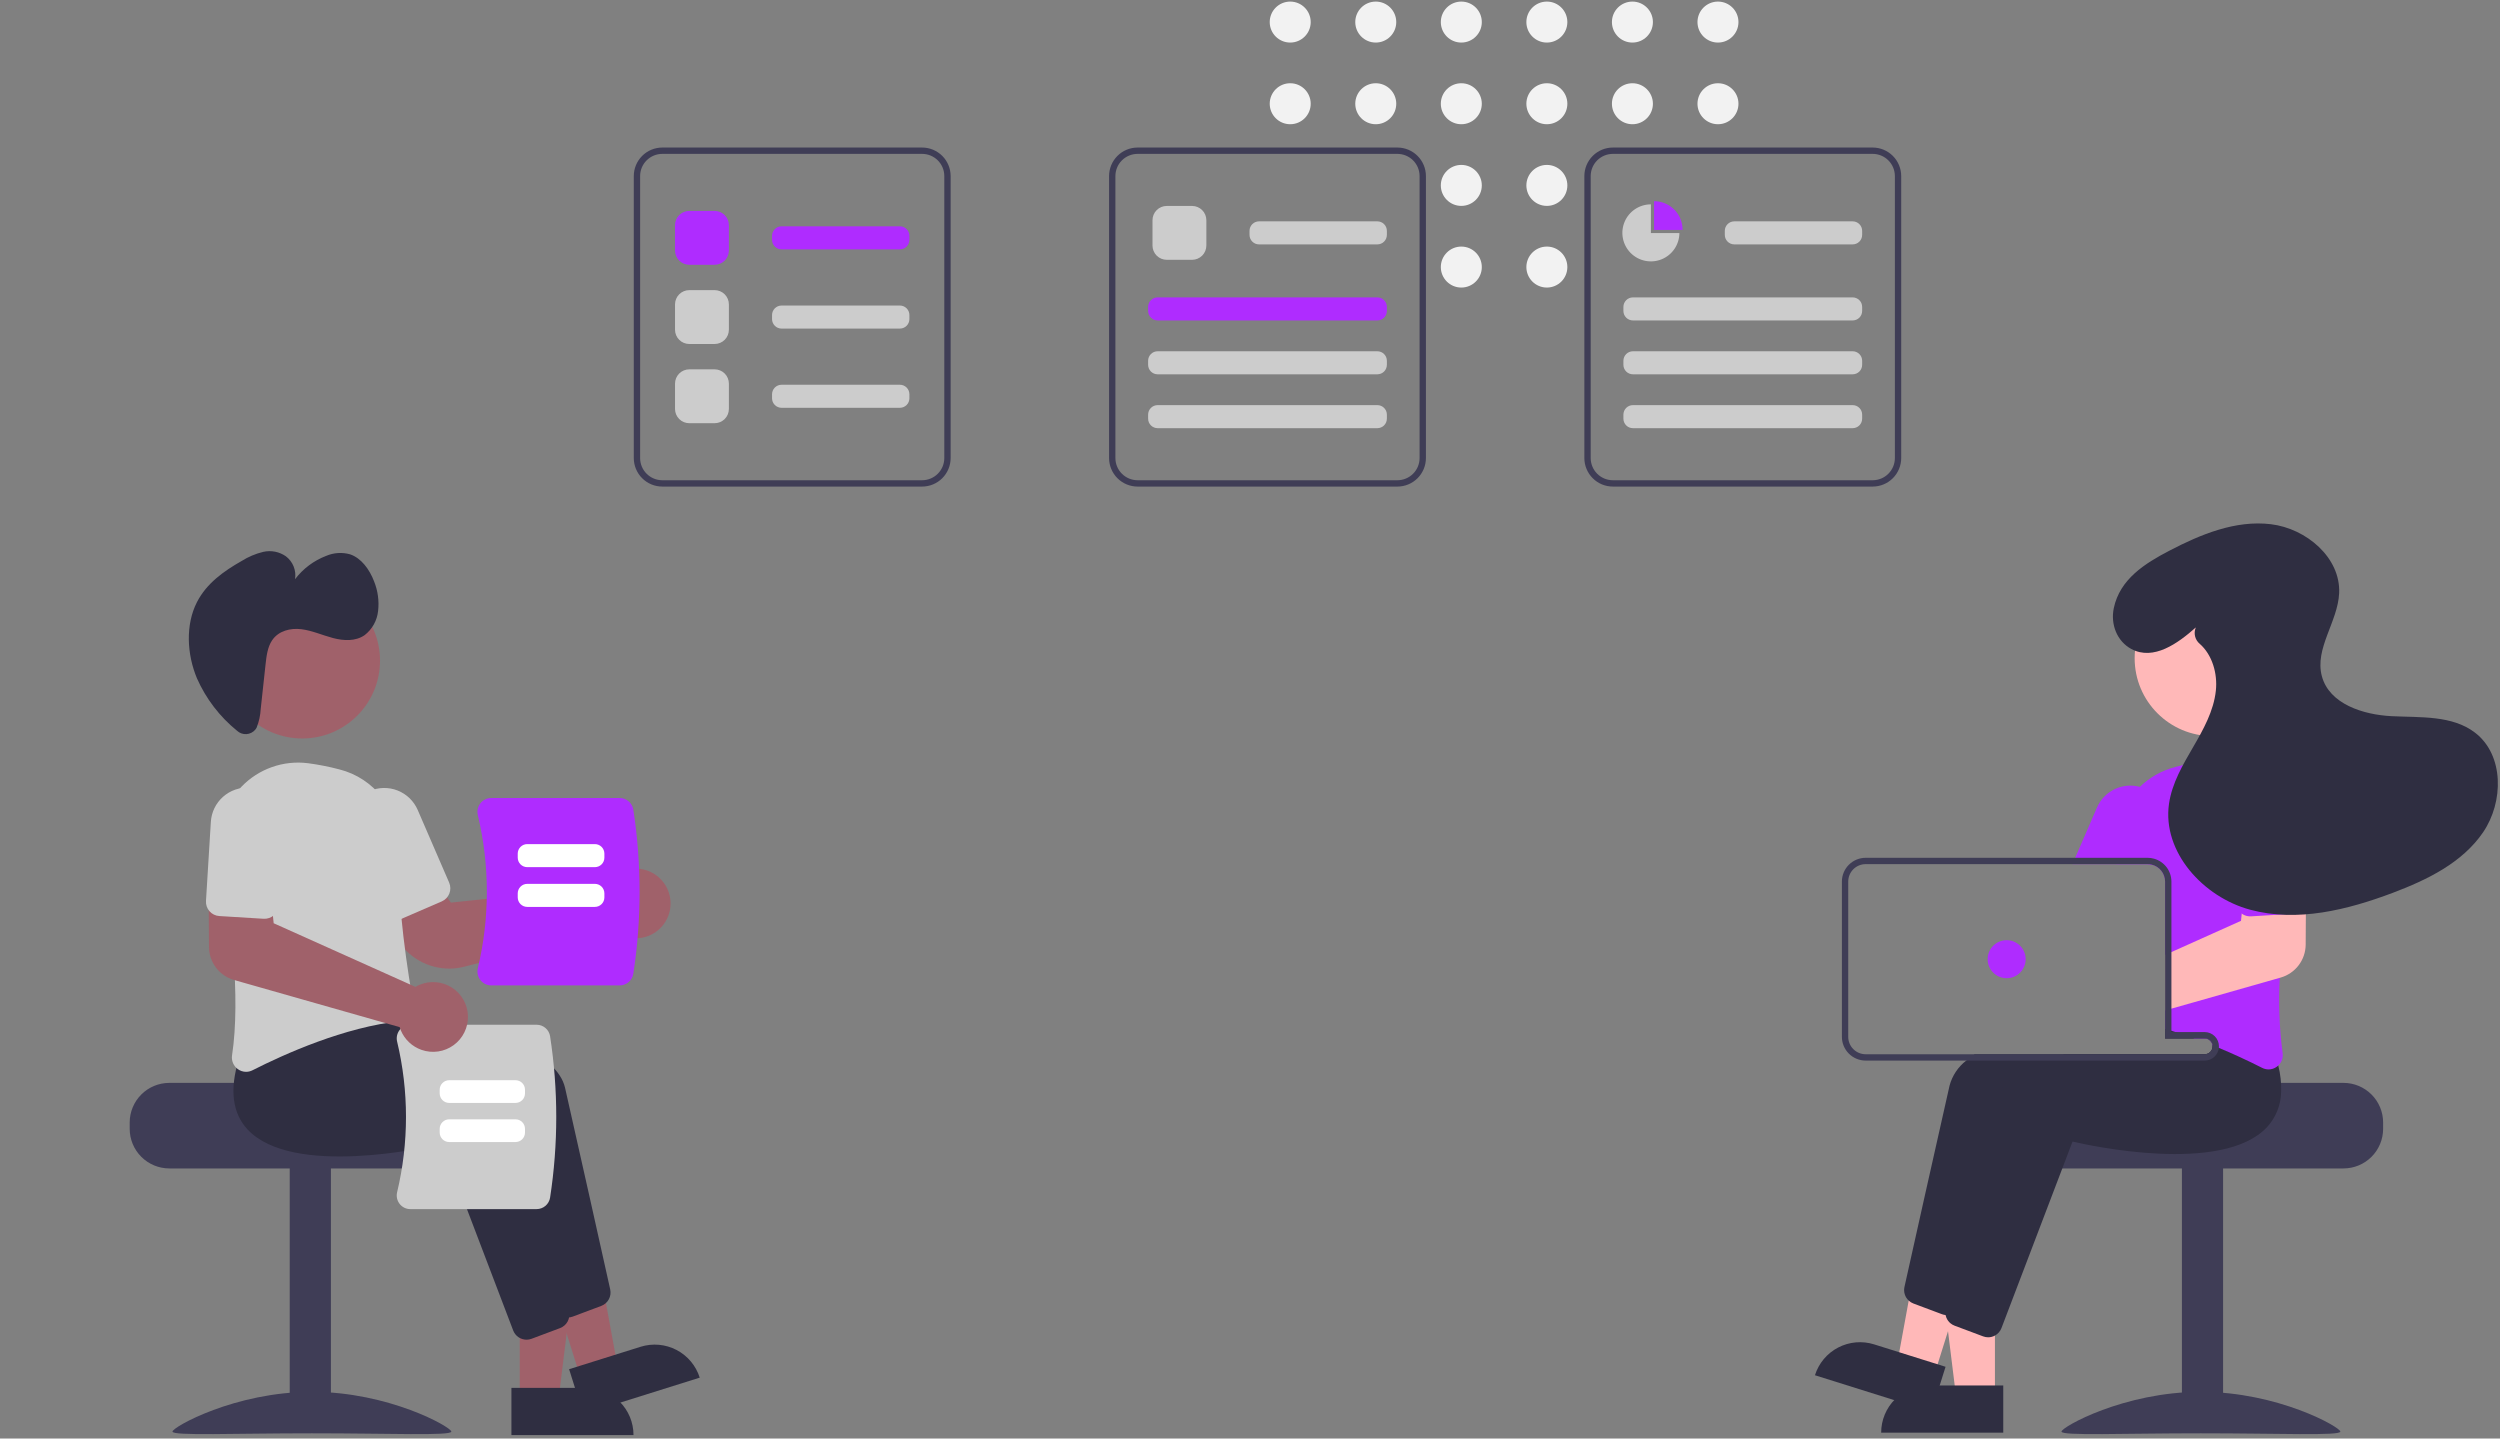 <svg width="789" height="454" viewBox="0 0 789 454" fill="none" xmlns="http://www.w3.org/2000/svg">
<rect x="0" y="0" width="789" height="454" fill="#808080" stroke="none"/>
<g clip-path="url(#clip0_101_2)">
<path d="M407.191 13.434C410.763 13.434 413.658 10.539 413.658 6.967C413.658 3.395 410.763 0.5 407.191 0.5C403.62 0.5 400.724 3.395 400.724 6.967C400.724 10.539 403.62 13.434 407.191 13.434Z" fill="#F2F2F2"/>
<path d="M407.191 39.207C410.763 39.207 413.658 36.312 413.658 32.74C413.658 29.169 410.763 26.273 407.191 26.273C403.62 26.273 400.724 29.169 400.724 32.74C400.724 36.312 403.62 39.207 407.191 39.207Z" fill="#F2F2F2"/>
<path d="M434.191 13.434C437.763 13.434 440.658 10.539 440.658 6.967C440.658 3.395 437.763 0.5 434.191 0.5C430.62 0.5 427.724 3.395 427.724 6.967C427.724 10.539 430.62 13.434 434.191 13.434Z" fill="#F2F2F2"/>
<path d="M434.191 39.207C437.763 39.207 440.658 36.312 440.658 32.74C440.658 29.169 437.763 26.273 434.191 26.273C430.62 26.273 427.724 29.169 427.724 32.74C427.724 36.312 430.62 39.207 434.191 39.207Z" fill="#F2F2F2"/>
<path d="M461.191 13.434C464.763 13.434 467.658 10.539 467.658 6.967C467.658 3.395 464.763 0.5 461.191 0.5C457.62 0.5 454.724 3.395 454.724 6.967C454.724 10.539 457.62 13.434 461.191 13.434Z" fill="#F2F2F2"/>
<path d="M461.191 39.207C464.763 39.207 467.658 36.312 467.658 32.74C467.658 29.169 464.763 26.273 461.191 26.273C457.62 26.273 454.724 29.169 454.724 32.74C454.724 36.312 457.62 39.207 461.191 39.207Z" fill="#F2F2F2"/>
<path d="M461.191 64.98C464.763 64.98 467.658 62.085 467.658 58.514C467.658 54.942 464.763 52.047 461.191 52.047C457.62 52.047 454.724 54.942 454.724 58.514C454.724 62.085 457.62 64.98 461.191 64.98Z" fill="#F2F2F2"/>
<path d="M461.191 90.754C464.763 90.754 467.658 87.858 467.658 84.287C467.658 80.715 464.763 77.82 461.191 77.82C457.62 77.82 454.724 80.715 454.724 84.287C454.724 87.858 457.62 90.754 461.191 90.754Z" fill="#F2F2F2"/>
<path d="M488.191 13.434C491.763 13.434 494.658 10.539 494.658 6.967C494.658 3.395 491.763 0.5 488.191 0.5C484.62 0.5 481.724 3.395 481.724 6.967C481.724 10.539 484.62 13.434 488.191 13.434Z" fill="#F2F2F2"/>
<path d="M488.191 39.207C491.763 39.207 494.658 36.312 494.658 32.74C494.658 29.169 491.763 26.273 488.191 26.273C484.62 26.273 481.724 29.169 481.724 32.74C481.724 36.312 484.62 39.207 488.191 39.207Z" fill="#F2F2F2"/>
<path d="M488.191 64.98C491.763 64.98 494.658 62.085 494.658 58.514C494.658 54.942 491.763 52.047 488.191 52.047C484.62 52.047 481.724 54.942 481.724 58.514C481.724 62.085 484.62 64.98 488.191 64.98Z" fill="#F2F2F2"/>
<path d="M488.191 90.754C491.763 90.754 494.658 87.858 494.658 84.287C494.658 80.715 491.763 77.82 488.191 77.82C484.62 77.82 481.724 80.715 481.724 84.287C481.724 87.858 484.62 90.754 488.191 90.754Z" fill="#F2F2F2"/>
<path d="M515.191 13.434C518.763 13.434 521.658 10.539 521.658 6.967C521.658 3.395 518.763 0.5 515.191 0.5C511.62 0.5 508.724 3.395 508.724 6.967C508.724 10.539 511.62 13.434 515.191 13.434Z" fill="#F2F2F2"/>
<path d="M515.191 39.207C518.763 39.207 521.658 36.312 521.658 32.74C521.658 29.169 518.763 26.273 515.191 26.273C511.62 26.273 508.724 29.169 508.724 32.74C508.724 36.312 511.62 39.207 515.191 39.207Z" fill="#F2F2F2"/>
<path d="M542.191 13.434C545.763 13.434 548.658 10.539 548.658 6.967C548.658 3.395 545.763 0.5 542.191 0.5C538.62 0.5 535.725 3.395 535.725 6.967C535.725 10.539 538.62 13.434 542.191 13.434Z" fill="#F2F2F2"/>
<path d="M542.191 39.207C545.763 39.207 548.658 36.312 548.658 32.74C548.658 29.169 545.763 26.273 542.191 26.273C538.62 26.273 535.725 29.169 535.725 32.74C535.725 36.312 538.62 39.207 542.191 39.207Z" fill="#F2F2F2"/>
<path d="M739.614 341.758H691.605C691.605 343.138 642.125 344.258 642.125 344.258C641.348 344.843 640.64 345.514 640.015 346.258C638.135 348.5 637.108 351.333 637.114 354.258V356.258C637.116 359.573 638.433 362.752 640.777 365.096C643.121 367.44 646.299 368.757 649.614 368.758H739.614C742.929 368.755 746.106 367.438 748.45 365.094C750.794 362.75 752.111 359.573 752.114 356.258V354.258C752.11 350.945 750.791 347.768 748.448 345.425C746.105 343.081 742.928 341.763 739.614 341.758Z" fill="#3F3D56"/>
<path d="M701.609 368.262H688.609V452.262H701.609V368.262Z" fill="#3F3D56"/>
<path d="M738.609 451.805C738.609 453.21 718.91 452.348 694.609 452.348C670.309 452.348 650.609 453.21 650.609 451.805C650.609 450.4 670.309 439.262 694.609 439.262C718.91 439.262 738.609 450.4 738.609 451.805Z" fill="#3F3D56"/>
<path d="M629.6 440.757L617.34 440.756L611.507 393.468L629.602 393.469L629.6 440.757Z" fill="#FFB8B8"/>
<path d="M608.583 437.253H632.227V452.14H593.696C593.696 448.192 595.264 444.405 598.056 441.613C600.848 438.822 604.634 437.253 608.583 437.253Z" fill="#2F2E41"/>
<path d="M610.462 433.914L598.765 430.243L607.357 383.378L624.621 388.796L610.462 433.914Z" fill="#FFB8B8"/>
<path d="M591.458 424.279L614.017 431.359L609.56 445.563L572.797 434.026C573.382 432.161 574.329 430.429 575.584 428.93C576.839 427.43 578.376 426.193 580.109 425.288C581.842 424.383 583.736 423.828 585.683 423.655C587.631 423.482 589.593 423.694 591.458 424.279Z" fill="#2F2E41"/>
<path d="M706.78 333.561C706.497 331.178 705.988 328.828 705.26 326.541L702.97 323.661L697.01 316.181L696.751 316.191C696.31 316.211 694.48 316.311 691.651 316.531H691.62C689.87 316.671 687.73 316.851 685.3 317.081C684.66 317.151 683.99 317.211 683.3 317.281V327.721H695.8C696.408 327.722 696.994 327.943 697.451 328.345C697.907 328.746 698.202 329.299 698.28 329.901C698.29 330.011 698.3 330.111 698.3 330.221C698.3 330.884 698.037 331.52 697.568 331.989C697.099 332.457 696.463 332.721 695.8 332.721H623.2C622.275 333.335 621.387 334.003 620.54 334.721C617.983 336.701 616.14 339.46 615.29 342.581C611.05 361.221 603.321 395.981 601.04 406.191C600.875 406.96 600.912 407.759 601.149 408.51C601.386 409.26 601.814 409.936 602.39 410.471C602.816 410.868 603.316 411.177 603.861 411.381L612.881 414.761C613.251 414.898 613.637 414.989 614.03 415.031C614.08 415.031 614.12 415.041 614.171 415.041C614.264 415.05 614.357 415.053 614.45 415.051C615.362 415.048 616.252 414.769 617.003 414.251C617.754 413.734 618.332 413.002 618.66 412.151L625.78 393.471L636.751 364.671L641.091 353.281C646.12 354.461 688.321 363.801 702.45 348.751C703.844 347.268 704.944 345.534 705.691 343.641C706.88 340.422 707.254 336.96 706.78 333.561Z" fill="#2F2E41"/>
<path d="M719.02 336.281C718.801 335.391 718.551 334.471 718.261 333.541L710.011 323.181L709.751 323.191C709.23 323.221 706.761 323.351 702.97 323.661C698.671 324.021 692.66 324.601 685.91 325.511C685.711 325.531 685.501 325.561 685.301 325.591C684.64 325.681 683.97 325.771 683.301 325.871V327.721H695.801C696.408 327.722 696.995 327.943 697.451 328.345C697.907 328.746 698.202 329.299 698.281 329.901C698.29 330.011 698.301 330.111 698.301 330.221C698.3 330.884 698.037 331.52 697.568 331.989C697.099 332.457 696.464 332.721 695.801 332.721H651.62C649.691 333.351 647.83 334.011 646.051 334.721C636.711 338.421 629.721 343.271 628.29 349.581C627.81 351.701 627.281 354.031 626.72 356.511C624.64 365.731 622.111 377.021 619.821 387.281V387.291C619.35 389.411 618.881 391.471 618.43 393.471C616.52 402.071 614.901 409.361 614.04 413.191C614.02 413.301 614.001 413.401 613.98 413.511V413.531C613.881 414.306 613.977 415.093 614.261 415.821L614.27 415.831V415.841C614.545 416.538 614.993 417.154 615.571 417.631C615.957 417.95 616.393 418.203 616.861 418.381L625.881 421.761C626.383 421.949 626.914 422.047 627.45 422.051C628.202 422.053 628.942 421.864 629.6 421.501C630.546 420.989 631.276 420.155 631.66 419.151L651.08 368.191L654.091 360.281C659.12 361.461 701.321 370.791 715.45 355.751C718.242 352.73 719.835 348.794 719.93 344.681C720.029 341.852 719.723 339.023 719.02 336.281Z" fill="#2F2E41"/>
<path d="M717.91 248.061C717.751 247.871 717.58 247.681 717.401 247.501C714.737 244.701 711.448 242.572 707.803 241.287C704.158 240.003 700.261 239.6 696.43 240.111C693.089 240.55 689.779 241.201 686.52 242.061C682.312 243.143 678.458 245.304 675.341 248.331C672.912 250.686 670.999 253.52 669.724 256.653C668.448 259.786 667.837 263.15 667.93 266.531C667.97 267.901 667.98 269.301 667.961 270.721C667.961 271.381 667.95 272.051 667.941 272.721H677.801C678.228 272.72 678.655 272.77 679.071 272.871C680.274 273.159 681.345 273.843 682.113 274.813C682.88 275.784 683.298 276.984 683.301 278.221V324.741C683.97 324.931 684.64 325.121 685.301 325.321C685.511 325.391 685.711 325.451 685.91 325.511C686.14 325.581 686.37 325.651 686.591 325.721C688.62 326.351 690.604 327.018 692.54 327.721H695.801C696.408 327.722 696.994 327.943 697.451 328.345C697.907 328.746 698.202 329.299 698.281 329.901C698.961 330.171 699.62 330.441 700.27 330.711C702.58 331.671 704.77 332.631 706.781 333.561C709.491 334.801 711.901 335.981 713.921 337.011C714.556 337.335 715.258 337.506 715.97 337.511C716.907 337.508 717.817 337.207 718.571 336.651C718.727 336.536 718.877 336.412 719.02 336.281C719.555 335.779 719.96 335.155 720.199 334.461C720.438 333.767 720.503 333.026 720.39 332.301C719.358 324.446 719.057 316.512 719.491 308.601C719.77 301.951 720.37 295.131 721.151 288.541C721.571 284.971 722.04 281.471 722.531 278.101C723.001 274.881 723.501 271.791 723.991 268.871C724.633 265.168 724.42 261.368 723.366 257.76C722.312 254.153 720.446 250.835 717.91 248.061Z" fill="#AF2CFF"/>
<path d="M676.921 248.881C676.408 248.661 675.88 248.477 675.341 248.331C672.676 247.614 669.842 247.878 667.356 249.077C664.87 250.276 662.898 252.329 661.801 254.861L654.93 270.721L654.071 272.721H677.801C678.228 272.72 678.655 272.77 679.071 272.871L679.87 271.021L682.91 264.001C684.118 261.201 684.165 258.037 683.042 255.202C681.92 252.368 679.718 250.094 676.921 248.881Z" fill="#AF2CFF"/>
<path d="M698.256 232.303C711.821 232.303 722.817 221.306 722.817 207.742C722.817 194.177 711.821 183.181 698.256 183.181C684.692 183.181 673.695 194.177 673.695 207.742C673.695 221.306 684.692 232.303 698.256 232.303Z" fill="#FFB8B8"/>
<path d="M722.531 278.101L708.511 278.481L707.491 288.331L707.261 290.611L685.301 300.471L683.301 301.371V318.901L685.301 318.331L691.62 316.531H691.651L719.49 308.601L719.81 308.511C722.06 307.862 724.04 306.504 725.456 304.639C726.872 302.774 727.649 300.502 727.671 298.161L727.74 286.531L727.801 277.961L722.531 278.101Z" fill="#FFB8B8"/>
<path d="M727.091 258.621C726.998 257.114 726.609 255.639 725.947 254.282C725.284 252.924 724.361 251.711 723.23 250.71C720.944 248.689 717.95 247.659 714.905 247.846C711.861 248.033 709.015 249.422 706.994 251.707C704.974 253.992 703.944 256.986 704.131 260.031L705.66 284.991C705.702 285.648 705.887 286.288 706.203 286.865C706.52 287.442 706.959 287.943 707.49 288.331C708.336 288.961 709.378 289.27 710.43 289.201L721.151 288.541L724.401 288.341C724.993 288.312 725.572 288.163 726.105 287.904C726.638 287.644 727.113 287.279 727.501 286.831C727.587 286.736 727.667 286.636 727.74 286.531C728.376 285.68 728.688 284.631 728.62 283.571L727.091 258.621Z" fill="#AF2CFF"/>
<path d="M686.591 325.721H685.301V325.591C684.64 325.681 683.97 325.771 683.301 325.871V327.721H692.54C690.6 327.021 688.617 326.354 686.591 325.721ZM686.591 325.721H685.301V325.591C684.64 325.681 683.97 325.771 683.301 325.871V327.721H692.54C690.6 327.021 688.617 326.354 686.591 325.721ZM695.801 325.721H685.301V278.221C685.297 276.595 684.766 275.014 683.786 273.715C682.807 272.417 681.433 271.472 679.87 271.021C679.199 270.819 678.502 270.718 677.801 270.721H588.801C586.812 270.724 584.906 271.514 583.5 272.92C582.094 274.326 581.303 276.233 581.301 278.221V327.221C581.301 329.21 582.092 331.117 583.498 332.524C584.904 333.93 586.812 334.72 588.801 334.721H695.801C696.908 334.719 697.976 334.309 698.801 333.57C699.626 332.83 700.149 331.812 700.27 330.711C700.291 330.549 700.301 330.385 700.301 330.221C700.299 329.028 699.824 327.885 698.981 327.041C698.137 326.198 696.993 325.723 695.801 325.721ZM698.301 330.221C698.3 330.884 698.037 331.52 697.568 331.989C697.099 332.457 696.463 332.721 695.801 332.721H588.801C587.342 332.72 585.944 332.141 584.912 331.109C583.881 330.078 583.301 328.68 583.301 327.221V278.221C583.301 276.763 583.881 275.364 584.912 274.333C585.944 273.302 587.342 272.722 588.801 272.721H677.801C678.228 272.72 678.655 272.77 679.071 272.871C680.274 273.159 681.345 273.843 682.113 274.813C682.88 275.784 683.298 276.984 683.301 278.221V327.721H695.801C696.408 327.722 696.994 327.944 697.451 328.345C697.907 328.746 698.202 329.299 698.281 329.901C698.29 330.011 698.301 330.111 698.301 330.221ZM686.591 325.721H685.301V325.591C684.64 325.681 683.97 325.771 683.301 325.871V327.721H692.54C690.6 327.021 688.617 326.354 686.591 325.721Z" fill="#3F3D56"/>
<path d="M633.297 308.723C636.611 308.723 639.297 306.036 639.297 302.723C639.297 299.409 636.611 296.723 633.297 296.723C629.984 296.723 627.297 299.409 627.297 302.723C627.297 306.036 629.984 308.723 633.297 308.723Z" fill="#AF2CFF"/>
<path d="M693.012 197.999C687.307 203.095 679.659 208.565 672.673 204.832C668.086 202.38 666.044 197.003 667.115 191.914C669.042 182.762 676.954 177.817 684.615 173.819C694.573 168.622 705.563 164.091 716.715 165.442C727.867 166.793 738.762 176.007 738.235 187.228C737.812 196.252 730.443 204.67 732.776 213.397C735.124 222.18 745.784 225.581 754.865 226.028C763.946 226.475 773.942 225.701 781.145 231.248C790.334 238.324 790.187 253.12 783.645 262.697C777.104 272.274 766.057 277.663 755.207 281.759C740.831 287.187 725.029 291.109 710.19 287.118C695.351 283.128 682.36 268.891 684.536 253.679C685.455 247.254 688.836 241.486 692.098 235.875C695.36 230.263 698.642 224.412 699.327 217.958C699.898 212.579 698.189 206.641 694.222 203.177C693.504 202.573 692.995 201.758 692.77 200.847C692.544 199.937 692.612 198.979 692.966 198.11L693.012 197.999Z" fill="#2F2E41"/>
<path d="M40.93 354.258V356.258C40.933 359.573 42.251 362.75 44.594 365.094C46.938 367.438 50.116 368.755 53.43 368.758H143.43C146.745 368.757 149.923 367.44 152.267 365.096C154.611 362.752 155.929 359.573 155.93 356.258V354.258C155.936 351.333 154.909 348.5 153.03 346.258C152.404 345.514 151.696 344.843 150.92 344.258C150.92 344.258 101.44 343.138 101.44 341.758H53.43C50.116 341.763 46.939 343.081 44.596 345.425C42.253 347.768 40.934 350.945 40.93 354.258Z" fill="#3F3D56"/>
<path d="M91.435 452.262H104.435L104.435 368.262H91.435L91.435 452.262Z" fill="#3F3D56"/>
<path d="M54.435 451.805C54.435 453.21 74.134 452.348 98.435 452.348C122.735 452.348 142.435 453.21 142.435 451.805C142.435 450.4 122.735 439.262 98.435 439.262C74.134 439.262 54.435 450.4 54.435 451.805Z" fill="#3F3D56"/>
<path d="M164.03 441.518H176.29L182.122 394.23L164.028 394.231L164.03 441.518Z" fill="#A0616A"/>
<path d="M199.934 452.901L161.404 452.903L161.403 438.016L185.047 438.015C188.995 438.015 192.782 439.583 195.574 442.375C198.366 445.166 199.934 448.953 199.934 452.901Z" fill="#2F2E41"/>
<path d="M183.168 434.676L194.865 431.005L186.273 384.14L169.009 389.558L183.168 434.676Z" fill="#A0616A"/>
<path d="M220.833 434.787L184.07 446.324L179.613 432.12L202.172 425.041C205.939 423.859 210.021 424.222 213.521 426.049C217.021 427.877 219.651 431.02 220.833 434.787Z" fill="#2F2E41"/>
<path d="M174.966 412.911L152.539 354.04C147.507 355.222 105.312 364.559 91.18 349.512C86.337 344.354 85.392 336.883 88.372 327.304L96.62 316.939L96.876 316.953C99.995 317.117 173.311 321.227 178.337 343.342C182.575 361.986 190.314 396.747 192.585 406.957C192.815 408.015 192.657 409.12 192.141 410.072C191.624 411.023 190.783 411.757 189.771 412.141L180.751 415.522C180.249 415.712 179.716 415.809 179.179 415.809C178.266 415.808 177.375 415.531 176.623 415.014C175.871 414.497 175.293 413.764 174.966 412.911Z" fill="#2F2E41"/>
<path d="M161.966 419.911L139.539 361.04C134.507 362.222 92.312 371.558 78.18 356.512C73.337 351.354 72.392 343.883 75.372 334.304L83.62 323.939L83.876 323.953C86.995 324.117 160.311 328.227 165.337 350.342C169.575 368.986 177.314 403.747 179.585 413.957C179.815 415.015 179.657 416.12 179.141 417.072C178.624 418.023 177.783 418.757 176.771 419.141L167.751 422.522C167.249 422.712 166.716 422.809 166.179 422.809C165.266 422.808 164.375 422.531 163.623 422.014C162.871 421.497 162.293 420.764 161.966 419.911Z" fill="#2F2E41"/>
<path d="M141.792 305.693C138.468 305.692 135.202 304.828 132.312 303.185C129.423 301.542 127.009 299.177 125.308 296.322L118.185 284.256L135.115 275.003L142.303 284.859L191.077 279.72C191.314 279.291 191.581 278.878 191.876 278.486C192.812 277.255 193.996 276.234 195.353 275.491C196.709 274.748 198.207 274.298 199.749 274.172C201.298 274.039 202.857 274.239 204.321 274.759C205.786 275.279 207.123 276.106 208.242 277.184C210.035 278.905 211.195 281.18 211.533 283.642C211.87 286.105 211.366 288.609 210.102 290.748C209.311 292.081 208.247 293.232 206.98 294.125C205.713 295.018 204.272 295.634 202.75 295.932C201.229 296.229 199.662 296.202 198.152 295.851C196.642 295.501 195.223 294.836 193.988 293.899C193.702 293.68 193.427 293.446 193.165 293.199L146.451 305.109C144.928 305.497 143.363 305.694 141.792 305.693Z" fill="#A0616A"/>
<path d="M75.055 337.412C74.38 336.926 73.853 336.262 73.532 335.494C73.211 334.727 73.109 333.886 73.237 333.063C76.019 314.721 72.817 288.444 69.642 269.631C68.992 265.814 69.245 261.897 70.38 258.195C71.516 254.493 73.503 251.109 76.182 248.313C78.861 245.517 82.157 243.388 85.808 242.095C89.458 240.802 93.36 240.383 97.201 240.869C100.543 241.311 103.854 241.963 107.114 242.823C112.529 244.187 117.318 247.352 120.695 251.799C124.072 256.246 125.836 261.709 125.696 267.291C125.221 285.445 128.907 308.097 130.514 316.992C130.624 317.603 130.606 318.23 130.463 318.834C130.32 319.438 130.053 320.006 129.681 320.503C129.315 320.994 128.851 321.404 128.318 321.705C127.785 322.007 127.195 322.193 126.585 322.253C108.777 324.07 89.573 332.755 79.71 337.769C79.077 338.097 78.374 338.268 77.661 338.27C76.723 338.267 75.811 337.967 75.055 337.412Z" fill="#CCCCCC"/>
<path d="M123.126 290.101C122.576 289.884 122.074 289.561 121.649 289.15C121.224 288.738 120.886 288.246 120.652 287.703L110.721 264.761C110.12 263.375 109.797 261.883 109.773 260.373C109.748 258.862 110.021 257.361 110.576 255.956C111.132 254.551 111.959 253.269 113.01 252.184C114.061 251.098 115.316 250.231 116.703 249.63C118.09 249.03 119.581 248.709 121.092 248.686C122.602 248.662 124.103 248.937 125.508 249.493C126.912 250.05 128.194 250.878 129.278 251.93C130.363 252.982 131.229 254.238 131.828 255.625L141.76 278.567C142.232 279.663 142.251 280.901 141.812 282.01C141.373 283.119 140.512 284.009 139.418 284.484L126.57 290.046C126.028 290.282 125.445 290.409 124.853 290.418C124.262 290.428 123.675 290.32 123.126 290.101Z" fill="#CCCCCC"/>
<path d="M95.373 233.064C108.938 233.064 119.934 222.068 119.934 208.503C119.934 194.939 108.938 183.942 95.373 183.942C81.809 183.942 70.812 194.939 70.812 208.503C70.812 222.068 81.809 233.064 95.373 233.064Z" fill="#A0616A"/>
<path d="M80.531 230.324C80.183 230.726 79.758 231.053 79.281 231.288C78.804 231.522 78.285 231.659 77.755 231.69C77.224 231.72 76.693 231.644 76.192 231.465C75.692 231.287 75.232 231.01 74.841 230.651C69.364 226.218 65.02 220.545 62.168 214.102C58.975 206.491 58.507 197.203 62.141 190.069C65.213 184.038 70.728 180.199 76.233 177.062C78.344 175.732 80.657 174.754 83.081 174.168C84.306 173.89 85.575 173.871 86.807 174.113C88.039 174.356 89.207 174.853 90.235 175.574C91.326 176.404 92.17 177.515 92.677 178.788C93.184 180.062 93.335 181.449 93.113 182.802C95.631 179.484 99.026 176.936 102.915 175.445C105.301 174.418 107.967 174.239 110.469 174.939C114.004 176.119 116.621 179.689 118.078 183.525C119.255 186.462 119.687 189.645 119.333 192.789C119.179 194.29 118.721 195.745 117.987 197.063C117.253 198.382 116.259 199.538 115.064 200.46C112.18 202.45 108.465 202.248 105.111 201.367C101.757 200.487 98.502 198.993 95.09 198.577C91.677 198.161 87.895 199.063 85.862 202.107C84.431 204.25 84.093 207.074 83.801 209.765L82.281 223.764C82.174 225.767 81.743 227.739 81.004 229.603C80.879 229.864 80.72 230.106 80.531 230.324Z" fill="#2F2E41"/>
<path d="M169.368 381.594H129.495C128.849 381.596 128.211 381.451 127.63 381.169C127.048 380.887 126.539 380.477 126.14 379.968C125.733 379.453 125.448 378.851 125.308 378.209C125.168 377.567 125.177 376.902 125.333 376.263C129.063 360.641 129.063 344.36 125.333 328.738C125.177 328.1 125.168 327.435 125.308 326.793C125.448 326.151 125.733 325.549 126.14 325.034C126.539 324.525 127.048 324.114 127.63 323.833C128.211 323.551 128.849 323.405 129.495 323.407H169.368C170.387 323.41 171.372 323.773 172.148 324.433C172.924 325.094 173.44 326.008 173.605 327.013C176.206 343.905 176.206 361.096 173.605 377.989C173.44 378.994 172.924 379.908 172.148 380.568C171.372 381.229 170.387 381.592 169.368 381.594Z" fill="#CCCCCC"/>
<path d="M138.766 345.084V343.912C138.766 343.117 139.083 342.354 139.645 341.792C140.208 341.229 140.97 340.913 141.766 340.912H162.689C163.485 340.913 164.247 341.229 164.81 341.792C165.372 342.354 165.688 343.117 165.689 343.912V345.084C165.688 345.879 165.372 346.642 164.81 347.204C164.247 347.767 163.485 348.083 162.689 348.084H141.766C140.97 348.083 140.208 347.767 139.645 347.204C139.083 346.642 138.766 345.879 138.766 345.084Z" fill="white"/>
<path d="M138.766 357.429V356.256C138.766 355.461 139.083 354.699 139.645 354.136C140.208 353.574 140.97 353.257 141.766 353.256H162.689C163.485 353.257 164.247 353.574 164.81 354.136C165.372 354.699 165.688 355.461 165.689 356.256V357.429C165.688 358.224 165.372 358.987 164.81 359.549C164.247 360.112 163.485 360.428 162.689 360.429H141.766C140.97 360.428 140.208 360.112 139.645 359.549C139.083 358.987 138.766 358.224 138.766 357.429Z" fill="white"/>
<path d="M151.628 309.341C151.214 308.817 150.925 308.206 150.782 307.553C150.64 306.9 150.649 306.224 150.807 305.575C154.599 289.696 154.599 273.148 150.807 257.269C150.649 256.62 150.64 255.944 150.782 255.291C150.925 254.639 151.214 254.027 151.628 253.503C152.033 252.987 152.551 252.569 153.142 252.283C153.733 251.997 154.382 251.849 155.038 251.851H195.566C196.601 251.853 197.603 252.222 198.391 252.893C199.18 253.565 199.705 254.494 199.872 255.516C202.516 272.686 202.516 290.159 199.872 307.329C199.705 308.351 199.18 309.28 198.391 309.951C197.603 310.622 196.601 310.992 195.566 310.994H155.038C154.382 310.996 153.733 310.848 153.142 310.561C152.551 310.275 152.033 309.858 151.628 309.341Z" fill="#AF2CFF"/>
<path d="M187.745 273.673H166.396C165.6 273.672 164.838 273.355 164.275 272.793C163.713 272.23 163.397 271.468 163.396 270.673V269.399C163.397 268.603 163.713 267.841 164.275 267.278C164.838 266.716 165.6 266.399 166.396 266.399H187.745C188.541 266.399 189.303 266.716 189.865 267.278C190.428 267.841 190.744 268.603 190.745 269.399V270.673C190.744 271.468 190.428 272.231 189.865 272.793C189.303 273.355 188.541 273.672 187.745 273.673Z" fill="white"/>
<path d="M187.745 286.22H166.396C165.6 286.219 164.838 285.903 164.275 285.34C163.713 284.778 163.397 284.015 163.396 283.22V281.946C163.397 281.151 163.713 280.388 164.275 279.826C164.838 279.263 165.6 278.947 166.396 278.946H187.745C188.541 278.947 189.303 279.263 189.865 279.826C190.428 280.388 190.744 281.151 190.745 281.946V283.22C190.744 284.015 190.428 284.778 189.865 285.34C189.303 285.903 188.541 286.219 187.745 286.22Z" fill="white"/>
<path d="M133.033 331.339C131.573 330.829 130.236 330.017 129.111 328.956C127.985 327.895 127.095 326.609 126.499 325.181C126.362 324.848 126.242 324.508 126.14 324.163L73.818 309.269C71.57 308.62 69.591 307.263 68.174 305.4C66.758 303.537 65.981 301.267 65.957 298.927L65.829 278.725L85.115 279.241L86.372 291.375L131.113 311.462C131.534 311.211 131.972 310.988 132.424 310.798C134.072 310.107 135.864 309.827 137.644 309.983C139.424 310.14 141.14 310.727 142.642 311.694C144.145 312.662 145.389 313.98 146.268 315.536C147.147 317.092 147.634 318.839 147.687 320.625C147.74 322.412 147.357 324.184 146.572 325.789C145.787 327.394 144.623 328.784 143.18 329.839C141.737 330.894 140.06 331.582 138.292 331.843C136.524 332.104 134.719 331.931 133.033 331.339Z" fill="#A0616A"/>
<path d="M66.129 287.594C65.737 287.152 65.435 286.636 65.243 286.077C65.051 285.518 64.972 284.926 65.01 284.336L66.543 259.383C66.634 257.874 67.021 256.398 67.682 255.038C68.344 253.679 69.267 252.463 70.399 251.461C71.53 250.459 72.849 249.689 74.278 249.197C75.707 248.705 77.22 248.499 78.729 248.592C80.238 248.685 81.714 249.074 83.072 249.738C84.43 250.402 85.644 251.327 86.645 252.461C87.645 253.594 88.412 254.914 88.902 256.344C89.392 257.774 89.595 259.287 89.499 260.796L87.966 285.748C87.891 286.939 87.347 288.051 86.453 288.842C85.56 289.632 84.389 290.035 83.198 289.964L69.225 289.104C68.635 289.07 68.057 288.919 67.526 288.659C66.994 288.4 66.52 288.038 66.129 287.594Z" fill="#CCCCCC"/>
<path d="M291.022 153.564H209.022C206.636 153.561 204.348 152.612 202.661 150.925C200.974 149.238 200.025 146.95 200.022 144.564V55.564C200.025 53.178 200.974 50.89 202.661 49.203C204.348 47.516 206.636 46.567 209.022 46.564H291.022C293.408 46.567 295.696 47.516 297.383 49.203C299.07 50.89 300.019 53.178 300.022 55.564V144.564C300.019 146.95 299.07 149.238 297.383 150.925C295.696 152.612 293.408 153.561 291.022 153.564ZM209.022 48.564C207.166 48.566 205.387 49.304 204.075 50.616C202.762 51.929 202.024 53.708 202.022 55.564V144.564C202.024 146.42 202.762 148.199 204.075 149.511C205.387 150.824 207.166 151.562 209.022 151.564H291.022C292.878 151.562 294.657 150.824 295.969 149.511C297.282 148.199 298.02 146.42 298.022 144.564V55.564C298.02 53.708 297.282 51.929 295.969 50.616C294.657 49.304 292.878 48.566 291.022 48.564H209.022Z" fill="#3F3D56"/>
<path d="M441.022 153.564H359.022C356.636 153.561 354.348 152.612 352.661 150.925C350.974 149.238 350.025 146.95 350.022 144.564V55.564C350.025 53.178 350.974 50.89 352.661 49.203C354.348 47.516 356.636 46.567 359.022 46.564H441.022C443.408 46.567 445.696 47.516 447.383 49.203C449.07 50.89 450.019 53.178 450.022 55.564V144.564C450.019 146.95 449.07 149.238 447.383 150.925C445.696 152.612 443.408 153.561 441.022 153.564ZM359.022 48.564C357.166 48.566 355.387 49.304 354.075 50.616C352.762 51.929 352.024 53.708 352.022 55.564V144.564C352.024 146.42 352.762 148.199 354.075 149.511C355.387 150.824 357.166 151.562 359.022 151.564H441.022C442.878 151.562 444.657 150.824 445.969 149.511C447.282 148.199 448.02 146.42 448.022 144.564V55.564C448.02 53.708 447.282 51.929 445.969 50.616C444.657 49.304 442.878 48.566 441.022 48.564H359.022Z" fill="#3F3D56"/>
<path d="M225.537 83.564H217.537C216.344 83.562 215.2 83.088 214.357 82.244C213.513 81.401 213.038 80.257 213.037 79.064V71.064C213.038 69.871 213.513 68.727 214.357 67.883C215.2 67.04 216.344 66.565 217.537 66.564H225.537C226.73 66.565 227.874 67.04 228.718 67.883C229.561 68.727 230.036 69.871 230.037 71.064V79.064C230.036 80.257 229.561 81.401 228.718 82.244C227.874 83.088 226.73 83.562 225.537 83.564Z" fill="#AF2CFF"/>
<path d="M225.537 108.564H217.537C216.344 108.563 215.2 108.088 214.357 107.244C213.513 106.401 213.038 105.257 213.037 104.064V96.064C213.038 94.871 213.513 93.727 214.357 92.883C215.2 92.04 216.344 91.565 217.537 91.564H225.537C226.73 91.565 227.874 92.04 228.718 92.883C229.561 93.727 230.036 94.871 230.037 96.064V104.064C230.036 105.257 229.561 106.401 228.718 107.244C227.874 108.088 226.73 108.563 225.537 108.564Z" fill="#CCCCCC"/>
<path d="M284.007 78.701H246.658C245.862 78.7 245.1 78.384 244.537 77.821C243.975 77.259 243.659 76.496 243.658 75.701V74.427C243.659 73.632 243.975 72.869 244.537 72.306C245.1 71.744 245.862 71.428 246.658 71.427H284.007C284.802 71.428 285.565 71.744 286.127 72.306C286.69 72.869 287.006 73.632 287.007 74.427V75.701C287.006 76.496 286.69 77.259 286.127 77.821C285.565 78.384 284.802 78.7 284.007 78.701Z" fill="#AF2CFF"/>
<path d="M376.227 81.995H368.227C367.034 81.994 365.89 81.519 365.046 80.676C364.203 79.832 363.728 78.688 363.727 77.495V69.495C363.728 68.302 364.203 67.159 365.046 66.315C365.89 65.471 367.034 64.997 368.227 64.995H376.227C377.42 64.997 378.564 65.471 379.407 66.315C380.251 67.159 380.725 68.302 380.727 69.495V77.495C380.725 78.688 380.251 79.832 379.407 80.676C378.564 81.519 377.42 81.994 376.227 81.995Z" fill="#CCCCCC"/>
<path d="M434.697 77.132H397.347C396.552 77.132 395.789 76.815 395.227 76.253C394.665 75.69 394.348 74.928 394.347 74.132V72.858C394.348 72.063 394.665 71.3 395.227 70.738C395.789 70.176 396.552 69.859 397.347 69.858H434.697C435.492 69.859 436.255 70.176 436.817 70.738C437.38 71.3 437.696 72.063 437.697 72.858V74.132C437.696 74.928 437.38 75.69 436.817 76.253C436.255 76.815 435.492 77.132 434.697 77.132Z" fill="#CCCCCC"/>
<path d="M434.697 101.132H365.347C364.552 101.131 363.789 100.815 363.227 100.253C362.665 99.69 362.348 98.928 362.347 98.132V96.858C362.348 96.063 362.665 95.3 363.227 94.738C363.789 94.176 364.552 93.859 365.347 93.858H434.697C435.492 93.859 436.255 94.176 436.817 94.738C437.38 95.3 437.696 96.063 437.697 96.858V98.132C437.696 98.928 437.38 99.69 436.817 100.253C436.255 100.815 435.492 101.131 434.697 101.132Z" fill="#AF2CFF"/>
<path d="M434.697 118.132H365.347C364.552 118.131 363.789 117.815 363.227 117.253C362.665 116.69 362.348 115.928 362.347 115.132V113.858C362.348 113.063 362.665 112.3 363.227 111.738C363.789 111.176 364.552 110.859 365.347 110.858H434.697C435.492 110.859 436.255 111.176 436.817 111.738C437.38 112.3 437.696 113.063 437.697 113.858V115.132C437.696 115.928 437.38 116.69 436.817 117.253C436.255 117.815 435.492 118.131 434.697 118.132Z" fill="#CCCCCC"/>
<path d="M434.697 135.132H365.347C364.552 135.131 363.789 134.815 363.227 134.253C362.665 133.69 362.348 132.928 362.347 132.132V130.858C362.348 130.063 362.665 129.3 363.227 128.738C363.789 128.176 364.552 127.859 365.347 127.858H434.697C435.492 127.859 436.255 128.176 436.817 128.738C437.38 129.3 437.696 130.063 437.697 130.858V132.132C437.696 132.928 437.38 133.69 436.817 134.253C436.255 134.815 435.492 135.131 434.697 135.132Z" fill="#CCCCCC"/>
<path d="M591.022 153.564H509.022C506.636 153.561 504.348 152.612 502.661 150.925C500.974 149.238 500.025 146.95 500.022 144.564V55.564C500.025 53.178 500.974 50.89 502.661 49.203C504.348 47.516 506.636 46.567 509.022 46.564H591.022C593.408 46.567 595.696 47.516 597.383 49.203C599.07 50.89 600.019 53.178 600.022 55.564V144.564C600.019 146.95 599.07 149.238 597.383 150.925C595.696 152.612 593.408 153.561 591.022 153.564ZM509.022 48.564C507.166 48.566 505.387 49.304 504.075 50.616C502.762 51.929 502.024 53.708 502.022 55.564V144.564C502.024 146.42 502.762 148.199 504.075 149.511C505.387 150.824 507.166 151.562 509.022 151.564H591.022C592.878 151.562 594.657 150.824 595.969 149.511C597.282 148.199 598.02 146.42 598.022 144.564V55.564C598.02 53.708 597.282 51.929 595.969 50.616C594.657 49.304 592.878 48.566 591.022 48.564H509.022Z" fill="#3F3D56"/>
<path d="M584.697 77.132H547.347C546.552 77.132 545.789 76.815 545.227 76.253C544.665 75.69 544.348 74.928 544.347 74.132V72.858C544.348 72.063 544.665 71.3 545.227 70.738C545.789 70.176 546.552 69.859 547.347 69.858H584.697C585.492 69.859 586.255 70.176 586.817 70.738C587.38 71.3 587.696 72.063 587.697 72.858V74.132C587.696 74.928 587.38 75.69 586.817 76.253C586.255 76.815 585.492 77.132 584.697 77.132Z" fill="#CCCCCC"/>
<path d="M584.697 101.132H515.347C514.552 101.131 513.789 100.815 513.227 100.253C512.665 99.69 512.348 98.928 512.347 98.132V96.858C512.348 96.063 512.665 95.3 513.227 94.738C513.789 94.176 514.552 93.859 515.347 93.858H584.697C585.492 93.859 586.255 94.176 586.817 94.738C587.38 95.3 587.696 96.063 587.697 96.858V98.132C587.696 98.928 587.38 99.69 586.817 100.253C586.255 100.815 585.492 101.131 584.697 101.132Z" fill="#CCCCCC"/>
<path d="M584.697 118.132H515.347C514.552 118.131 513.789 117.815 513.227 117.253C512.665 116.69 512.348 115.928 512.347 115.132V113.858C512.348 113.063 512.665 112.3 513.227 111.738C513.789 111.176 514.552 110.859 515.347 110.858H584.697C585.492 110.859 586.255 111.176 586.817 111.738C587.38 112.3 587.696 113.063 587.697 113.858V115.132C587.696 115.928 587.38 116.69 586.817 117.253C586.255 117.815 585.492 118.131 584.697 118.132Z" fill="#CCCCCC"/>
<path d="M584.697 135.132H515.347C514.552 135.131 513.789 134.815 513.227 134.253C512.665 133.69 512.348 132.928 512.347 132.132V130.858C512.348 130.063 512.665 129.3 513.227 128.738C513.789 128.176 514.552 127.859 515.347 127.858H584.697C585.492 127.859 586.255 128.176 586.817 128.738C587.38 129.3 587.696 130.063 587.697 130.858V132.132C587.696 132.928 587.38 133.69 586.817 134.253C586.255 134.815 585.492 135.131 584.697 135.132Z" fill="#CCCCCC"/>
<path d="M284.007 103.701H246.658C245.862 103.7 245.1 103.384 244.537 102.821C243.975 102.259 243.659 101.496 243.658 100.701V99.427C243.659 98.632 243.975 97.869 244.537 97.306C245.1 96.744 245.862 96.428 246.658 96.427H284.007C284.802 96.428 285.565 96.744 286.127 97.306C286.69 97.869 287.006 98.632 287.007 99.427V100.701C287.006 101.496 286.69 102.259 286.127 102.821C285.565 103.384 284.802 103.7 284.007 103.701Z" fill="#CCCCCC"/>
<path d="M225.537 133.564H217.537C216.344 133.563 215.2 133.088 214.357 132.244C213.513 131.401 213.038 130.257 213.037 129.064V121.064C213.038 119.871 213.513 118.727 214.357 117.883C215.2 117.04 216.344 116.565 217.537 116.564H225.537C226.73 116.565 227.874 117.04 228.718 117.883C229.561 118.727 230.036 119.871 230.037 121.064V129.064C230.036 130.257 229.561 131.401 228.718 132.244C227.874 133.088 226.73 133.563 225.537 133.564Z" fill="#CCCCCC"/>
<path d="M284.007 128.701H246.658C245.862 128.7 245.1 128.384 244.537 127.821C243.975 127.259 243.659 126.496 243.658 125.701V124.427C243.659 123.631 243.975 122.869 244.537 122.307C245.1 121.744 245.862 121.428 246.658 121.427H284.007C284.802 121.428 285.565 121.744 286.127 122.307C286.69 122.869 287.006 123.631 287.007 124.427V125.701C287.006 126.496 286.69 127.259 286.127 127.821C285.565 128.384 284.802 128.7 284.007 128.701Z" fill="#CCCCCC"/>
<path d="M531.019 72.564C531.019 72.541 531.022 72.519 531.022 72.495C531.022 71.314 530.789 70.143 530.337 69.051C529.885 67.959 529.222 66.967 528.386 66.131C527.55 65.296 526.558 64.633 525.466 64.18C524.374 63.728 523.204 63.495 522.022 63.495V72.564H531.019Z" fill="#AF2CFF"/>
<path d="M521.022 73.564V64.495C519.245 64.495 517.507 65.02 516.028 66.006C514.549 66.991 513.395 68.393 512.712 70.033C512.028 71.674 511.845 73.48 512.187 75.224C512.528 76.968 513.378 78.572 514.63 79.834C515.882 81.096 517.479 81.959 519.22 82.314C520.961 82.669 522.769 82.501 524.415 81.83C526.061 81.159 527.471 80.017 528.469 78.546C529.466 77.075 530.005 75.341 530.019 73.564H521.022Z" fill="#CCCCCC"/>
</g>
<defs>
<clipPath id="clip0_101_2">
<rect width="787.827" height="453.112" fill="white" transform="translate(0.5 0.5)"/>
</clipPath>
</defs>
</svg>
